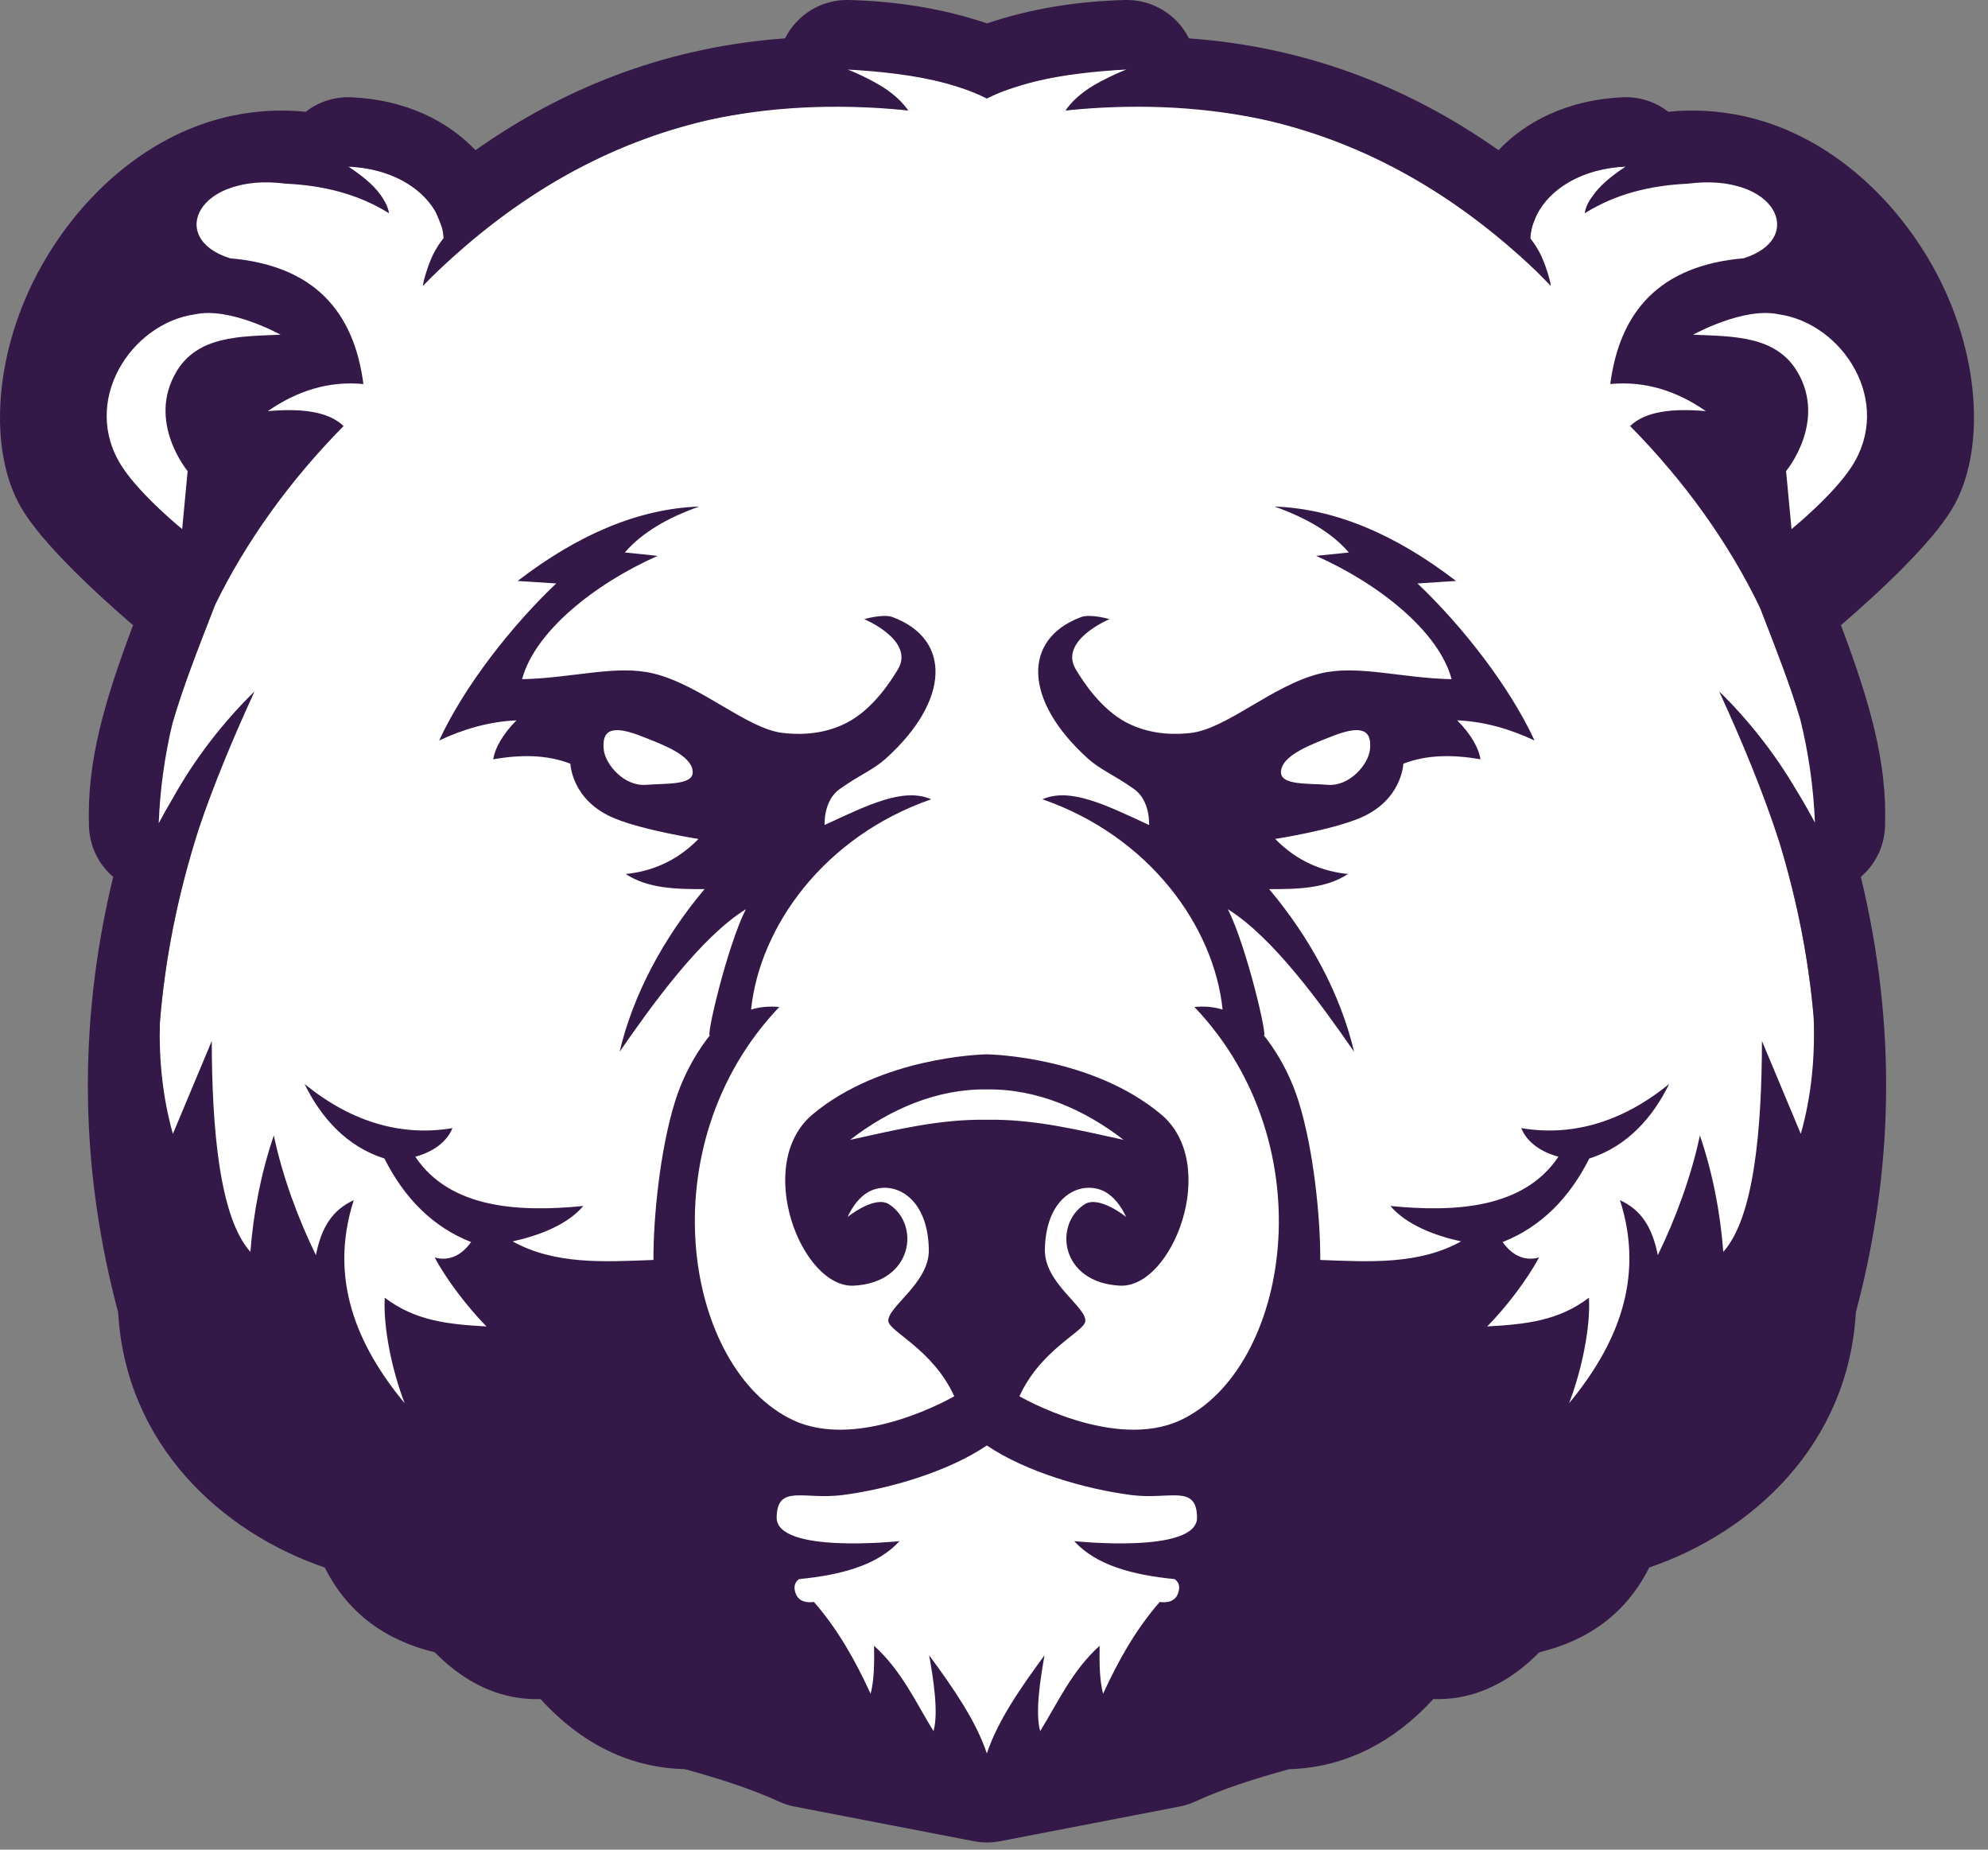 <svg xmlns="http://www.w3.org/2000/svg" xmlns:xlink="http://www.w3.org/1999/xlink" xmlns:serif="http://www.serif.com/" width="100%" height="100%" viewBox="0 0 86 80" xml:space="preserve" style="fill-rule:evenodd;clip-rule:evenodd;stroke-linejoin:round;stroke-miterlimit:2;"><rect x="0" y="0" width="86" height="80" fill="#808080" stroke="none"/>    <g transform="matrix(1,0,0,1,-891.675,-201.942)">        <g transform="matrix(1,0,0,1,26.041,-1.441)">            <g id="XS" transform="matrix(1,0,0,1,-22.489,72.535)">                <path d="M923.067,206.04C921.709,205.411 920.015,204.867 918.149,204.366C915.989,204.434 914.179,203.23 912.669,200.948C911.181,201.783 909.798,201.248 908.504,199.552C906.489,199.301 905.023,198.312 904.421,196.163C900.493,195.31 896.356,192.239 896.216,187.142C893.912,178.796 894.606,170.053 899.098,160.808C897.535,162.325 896.173,164.249 894.97,166.496C894.866,163.497 895.942,160.833 897.447,156.956C897.447,156.956 892.912,153.478 891.632,151.297C889.042,146.885 895.668,134.504 904.912,140.026C904.788,139.278 904.085,138.646 903.187,138.052C906.774,138.211 908.386,141.163 906.568,143.05L906.47,143.148C906.503,143.116 906.536,143.083 906.568,143.05C912.622,137.031 919.61,134.72 927.409,135.626C926.862,134.853 925.875,134.295 924.769,133.847C926.925,133.905 928.994,134.282 930.82,135.073L930.906,135.036C932.711,134.27 934.749,133.904 936.871,133.847C935.765,134.295 934.778,134.853 934.232,135.626C942.03,134.72 949.018,137.031 955.073,143.05C955.104,143.083 955.137,143.116 955.171,143.148L955.073,143.05C953.254,141.163 954.866,138.211 958.454,138.052C957.555,138.646 956.852,139.278 956.729,140.026C965.972,134.504 972.598,146.885 970.008,151.297C968.728,153.478 964.193,156.956 964.193,156.956C965.698,160.833 966.774,163.497 966.67,166.496C965.468,164.249 964.105,162.325 962.542,160.808C967.035,170.053 967.728,178.796 965.424,187.142C965.284,192.239 961.148,195.31 957.219,196.163C956.617,198.312 955.151,199.301 953.136,199.552C951.842,201.248 950.459,201.783 948.972,200.948C948.086,202.285 947.099,203.252 945.998,203.81C945.22,204.204 944.386,204.394 943.491,204.366C941.626,204.867 939.931,205.411 938.574,206.04L930.82,207.537L923.067,206.04Z" style="fill:white;"></path>                <path d="M930.821,131.861C928.968,131.228 926.945,130.904 924.85,130.848C923.663,130.816 922.595,131.484 922.085,132.507C917.302,132.853 912.828,134.428 908.692,137.343C907.529,136.116 905.714,135.161 903.319,135.055C902.59,135.023 901.897,135.256 901.349,135.682C900.246,135.571 899.19,135.641 898.189,135.849C894.605,136.594 891.664,139.235 889.909,142.366C887.829,146.076 887.6,150.354 889.045,152.816C889.949,154.356 892.253,156.488 893.878,157.888C892.635,161.207 891.874,163.78 891.972,166.6C892.001,167.461 892.396,168.241 893.019,168.775C891.446,175.271 891.613,181.538 893.234,187.609C893.562,193.336 897.712,197.124 902.172,198.645C903.179,200.644 904.815,201.799 906.93,202.312C908.06,203.464 909.272,204.076 910.454,204.267C910.801,204.323 911.152,204.347 911.507,204.335C913.315,206.317 915.421,207.31 917.753,207.366C919.284,207.789 920.676,208.239 921.807,208.762C922.027,208.864 922.259,208.939 922.498,208.985L930.251,210.482C930.627,210.555 931.013,210.555 931.389,210.482L939.142,208.985C939.381,208.939 939.613,208.864 939.834,208.762C940.965,208.239 942.359,207.788 943.892,207.366C945.116,207.334 946.27,207.035 947.354,206.486C948.333,205.99 949.265,205.276 950.129,204.334C950.485,204.347 950.838,204.324 951.187,204.267C952.368,204.076 953.58,203.464 954.712,202.311C956.826,201.799 958.461,200.644 959.469,198.644C963.929,197.124 968.079,193.336 968.407,187.602C970.028,181.536 970.195,175.271 968.622,168.775C969.244,168.241 969.639,167.461 969.669,166.6C969.766,163.78 969.005,161.207 967.762,157.888C969.387,156.488 971.691,154.356 972.595,152.816C974.04,150.354 973.811,146.076 971.732,142.366C969.976,139.235 967.035,136.594 963.451,135.849C962.451,135.641 961.394,135.571 960.291,135.682C959.744,135.256 959.051,135.023 958.321,135.055C955.926,135.161 954.112,136.116 952.948,137.343C948.812,134.428 944.337,132.853 939.555,132.507C939.045,131.484 937.978,130.816 936.79,130.848C934.696,130.904 932.673,131.228 930.821,131.861ZM930.814,193.366C929.133,194.506 926.551,195.255 924.564,195.511C922.901,195.725 921.747,195.025 921.721,196.473C921.691,198.071 927.035,197.504 927.035,197.504C926.088,198.542 924.533,198.964 922.694,199.146C922.694,199.146 922.352,199.327 922.562,199.812C922.753,200.251 923.333,200.133 923.333,200.133C924.378,201.328 925.134,202.688 925.786,204.107C925.944,203.496 925.947,202.744 925.935,202.029C927.141,203.119 927.751,204.503 928.506,205.721C928.733,204.919 928.496,203.44 928.318,202.44C929.376,203.877 930.347,205.286 930.814,206.686C931.28,205.286 932.251,203.877 933.309,202.439C933.131,203.44 932.895,204.919 933.121,205.721C933.876,204.503 934.487,203.119 935.692,202.029C935.681,202.744 935.683,203.496 935.842,204.106C936.493,202.687 937.249,201.328 938.294,200.133C938.294,200.133 938.874,200.251 939.065,199.812C939.276,199.327 938.933,199.146 938.933,199.146C937.095,198.963 935.539,198.542 934.593,197.504C934.593,197.504 939.936,198.071 939.907,196.473C939.88,195.025 938.727,195.725 937.063,195.51C935.077,195.255 932.495,194.506 930.814,193.366ZM936.855,133.853C935.576,133.927 934.179,134.063 932.899,134.371C932.445,134.485 932.001,134.62 931.569,134.777C931.308,134.876 931.058,134.987 930.82,135.109L930.814,135.112L930.808,135.109C930.495,134.948 930.16,134.808 929.809,134.685C929.56,134.601 929.307,134.523 929.05,134.452C927.691,134.088 926.171,133.934 924.788,133.855C925.184,134.015 925.564,134.19 925.913,134.385C926.482,134.685 927.005,135.059 927.411,135.623L927.406,135.623L927.409,135.626L927.195,135.602C924.188,135.324 921.398,135.47 918.805,136.03C914.474,137.017 910.457,139.251 906.781,142.84C906.663,142.96 906.546,143.082 906.429,143.205C906.385,143.239 906.547,142.543 906.816,141.945C906.977,141.589 907.207,141.275 907.315,141.143C907.307,141 907.285,140.858 907.252,140.718C907.177,140.508 907.073,140.237 906.955,139.988C906.354,138.954 905.031,138.134 903.187,138.052C903.851,138.491 904.409,138.952 904.704,139.465C904.829,139.649 904.917,139.848 904.951,140.071C903.6,139.229 902.094,138.868 900.495,138.793C896.658,138.295 895.341,141.169 898.077,142.019C901.714,142.333 903.435,144.322 903.844,147.458C902.327,147.315 900.963,147.761 899.709,148.63C901.114,148.508 902.301,148.621 902.987,149.274C900.648,151.648 898.767,154.265 897.417,157.035C896.662,158.978 896.018,160.616 895.579,162.147C895.244,163.566 895.044,165.007 894.989,166.461C895.192,166.082 895.4,165.713 895.613,165.353C896.528,163.696 897.755,162.104 899.134,160.753C898.231,162.719 897.397,164.711 896.721,166.697C895.811,169.537 895.258,172.329 895.039,175.078C894.996,176.728 895.165,178.339 895.602,179.889L897.284,175.871C897.29,179.676 897.623,183.513 898.955,184.992C899.088,183.281 899.41,181.6 899.968,179.957C900.339,181.724 901.031,183.588 901.789,185.134C902.022,183.943 902.499,183.178 903.426,182.757C902.33,186.165 903.57,189.053 905.628,191.539C905.084,190.132 904.694,188.259 904.767,186.975C906.083,187.97 907.463,188.123 909.168,188.219C908.34,187.378 907.414,186.159 906.929,185.236C907.547,185.409 908.098,185.143 908.501,184.568C906.838,183.916 905.605,182.652 904.753,180.955C903.102,180.435 901.994,179.158 901.297,177.729C903.413,179.458 905.603,179.994 907.696,179.641C907.44,180.275 906.811,180.68 906.089,180.878C907.598,183.133 910.592,183.281 913.358,183.008C912.659,183.826 911.45,184.286 910.299,184.54C912.122,185.55 914.238,185.426 916.391,185.342C916.381,183.605 916.66,180.617 917.327,178.483C917.876,176.731 918.835,175.629 918.835,175.629C918.647,175.76 919.576,171.783 920.387,170.172C918.414,171.404 916.332,174.31 914.927,176.337C915.511,173.858 916.837,171.398 918.601,169.303C917.406,169.306 916.152,169.288 915.192,168.649C916.256,168.546 917.383,168.119 918.339,167.134C918.339,167.134 916.024,166.776 914.735,166.254C912.841,165.488 912.799,163.88 912.799,163.88C911.73,163.466 910.582,163.494 909.46,163.688C909.528,163.22 909.86,162.614 910.465,162.004C909.285,162.057 908.179,162.379 907.121,162.875C908.203,160.534 910.242,157.927 912.185,156.083L910.517,155.975C913.162,153.94 915.781,152.849 918.372,152.756C917.02,153.235 915.907,153.871 915.154,154.743L916.571,154.89C913.848,156.099 911.255,158.167 910.709,160.224C912.908,160.177 914.778,159.586 916.391,159.977C918.438,160.473 920.424,162.365 921.983,162.548C922.532,162.613 923.669,162.677 924.77,162.1C925.872,161.522 926.629,160.359 926.964,159.802C927.719,158.549 925.509,157.626 925.509,157.626C925.509,157.626 926.331,157.387 926.731,157.536C929.294,158.487 929.221,161.148 926.454,163.646C925.889,164.156 925.343,164.34 924.447,164.976C923.733,165.482 923.795,166.53 923.795,166.53C925.678,165.661 927.202,164.895 928.408,165.417C923.739,167.041 920.982,170.956 920.615,174.512C921.01,174.392 921.418,174.363 921.835,174.401C916.092,180.43 917.758,190.08 922.431,192.27C925.317,193.622 929.404,191.238 929.404,191.238C928.474,189.201 926.591,188.445 926.553,187.991C926.5,187.37 928.325,186.348 928.304,184.905C928.271,182.686 926.902,181.954 925.903,182.305C925.158,182.566 924.795,183.48 924.795,183.48C924.795,183.48 925.964,182.529 926.59,182.938C927.937,183.817 927.626,186.316 925.065,186.454C922.786,186.577 920.698,181.192 923.285,179.038C926.239,176.579 930.548,176.454 930.808,176.448L930.82,176.448C931.08,176.454 935.389,176.579 938.342,179.037C940.93,181.191 938.842,186.577 936.562,186.454C934.002,186.316 933.69,183.817 935.037,182.938C935.664,182.529 936.833,183.479 936.833,183.479C936.833,183.479 936.469,182.566 935.725,182.304C934.726,181.954 933.356,182.686 933.324,184.905C933.303,186.348 935.127,187.37 935.074,187.991C935.036,188.445 933.153,189.201 932.224,191.238C932.224,191.238 936.31,193.622 939.196,192.269C943.869,190.079 945.535,180.429 939.793,174.401C940.21,174.362 940.617,174.391 941.012,174.512C940.645,170.956 937.888,167.041 933.219,165.417C934.426,164.895 935.949,165.661 937.832,166.53C937.832,166.53 937.895,165.482 937.181,164.975C936.285,164.34 935.738,164.155 935.174,163.646C932.407,161.148 932.333,158.486 934.897,157.535C935.296,157.387 936.119,157.626 936.119,157.626C936.119,157.626 933.908,158.548 934.663,159.802C934.999,160.359 935.756,161.522 936.857,162.1C937.959,162.677 939.096,162.612 939.644,162.548C941.203,162.365 943.189,160.473 945.237,159.977C946.85,159.586 948.719,160.177 950.919,160.224C950.373,158.167 947.779,156.099 945.057,154.89L946.474,154.743C945.721,153.871 944.607,153.235 943.256,152.756C945.847,152.849 948.465,153.94 951.11,155.975L949.443,156.083C951.386,157.926 953.424,160.534 954.506,162.875C953.448,162.379 952.343,162.056 951.162,162.003C951.767,162.614 952.1,163.22 952.167,163.688C951.045,163.493 949.898,163.466 948.829,163.88C948.829,163.88 948.786,165.488 946.892,166.254C945.604,166.775 943.288,167.133 943.288,167.133C944.245,168.119 945.371,168.545 946.435,168.649C945.476,169.288 944.221,169.306 943.026,169.303C944.79,171.397 946.117,173.857 946.7,176.337C945.296,174.309 943.213,171.404 941.24,170.172C942.052,171.783 942.98,175.76 942.793,175.629C942.793,175.629 943.752,176.73 944.3,178.483C944.968,180.617 945.247,183.605 945.237,185.342C947.389,185.426 949.505,185.55 951.329,184.54C950.178,184.286 948.969,183.826 948.27,183.008C951.036,183.28 954.029,183.133 955.539,180.878C954.816,180.68 954.187,180.275 953.931,179.64C956.025,179.994 958.214,179.457 960.331,177.729C959.634,179.157 958.525,180.435 956.875,180.955C956.022,182.652 954.789,183.915 953.127,184.568C953.53,185.143 954.08,185.409 954.699,185.235C954.213,186.159 953.288,187.378 952.459,188.218C954.165,188.123 955.545,187.97 956.86,186.975C956.934,188.259 956.544,190.132 956,191.539C958.057,189.053 959.298,186.164 958.202,182.757C959.129,183.178 959.605,183.943 959.839,185.134C960.596,183.588 961.288,181.724 961.66,179.956C962.218,181.6 962.54,183.281 962.672,184.992C964.004,183.513 964.338,179.676 964.344,175.871L966.025,179.889C966.485,178.259 966.648,176.563 966.58,174.825C966.366,172.361 965.883,169.861 965.114,167.323C964.405,165.13 963.491,162.925 962.493,160.753C963.764,161.997 964.905,163.446 965.792,164.962C966.083,165.435 966.364,165.927 966.637,166.435C966.577,164.906 966.358,163.389 965.988,161.9C965.563,160.473 964.966,158.947 964.273,157.163C962.919,154.346 961.016,151.684 958.64,149.274C959.326,148.62 960.513,148.507 961.919,148.63C960.665,147.761 959.301,147.314 957.783,147.458C958.193,144.322 959.914,142.333 963.551,142.019C966.287,141.168 964.969,138.294 961.132,138.793C959.534,138.867 958.028,139.228 956.677,140.071C956.718,139.8 956.838,139.565 957.009,139.347C957.318,138.881 957.84,138.458 958.454,138.052C956.524,138.138 955.166,139.031 954.606,140.132C954.539,140.286 954.477,140.442 954.425,140.582C954.368,140.771 954.334,140.964 954.324,141.157C954.437,141.297 954.657,141.602 954.811,141.945C955.081,142.543 955.243,143.239 955.198,143.205C954.99,142.985 954.779,142.769 954.565,142.557C951.032,139.192 947.186,137.065 943.053,136.08C940.418,135.484 937.578,135.318 934.511,135.595L934.232,135.626L934.235,135.621L934.217,135.623C934.679,134.98 935.295,134.582 935.957,134.262C936.242,134.115 936.544,133.98 936.855,133.853ZM930.82,177.968C928.663,177.929 926.593,178.834 924.9,180.147C926.86,179.719 928.751,179.247 930.807,179.278L930.808,179.278C932.869,179.245 934.763,179.718 936.728,180.147C935.037,178.836 932.973,177.932 930.82,177.968ZM915.915,162.707C916.721,163.027 918.076,163.505 918.09,164.24C918.101,164.816 916.935,164.723 916.069,164.793C915.131,164.868 914.312,163.92 914.241,163.271C914.139,162.348 914.687,162.218 915.915,162.707ZM945.712,162.706C944.907,163.027 943.552,163.505 943.537,164.24C943.526,164.816 944.693,164.723 945.559,164.792C946.497,164.868 947.315,163.92 947.387,163.271C947.489,162.348 946.94,162.217 945.712,162.706ZM893.413,151.047C894.224,152.287 896.004,153.732 896.004,153.732L896.24,151.224C896.24,151.224 894.47,149.107 895.746,146.938C896.675,145.358 898.527,145.401 900.26,145.324C900.26,145.324 898.077,144.112 896.561,144.443C893.798,144.826 891.567,148.222 893.413,151.047ZM968.214,151.047C967.403,152.287 965.624,153.732 965.624,153.732L965.388,151.224C965.388,151.224 967.158,149.107 965.882,146.938C964.952,145.358 963.1,145.401 961.367,145.324C961.367,145.324 963.551,144.112 965.066,144.442C967.829,144.826 970.061,148.221 968.214,151.047Z" style="fill:rgb(52,25,72);"></path>            </g>        </g>    </g></svg>